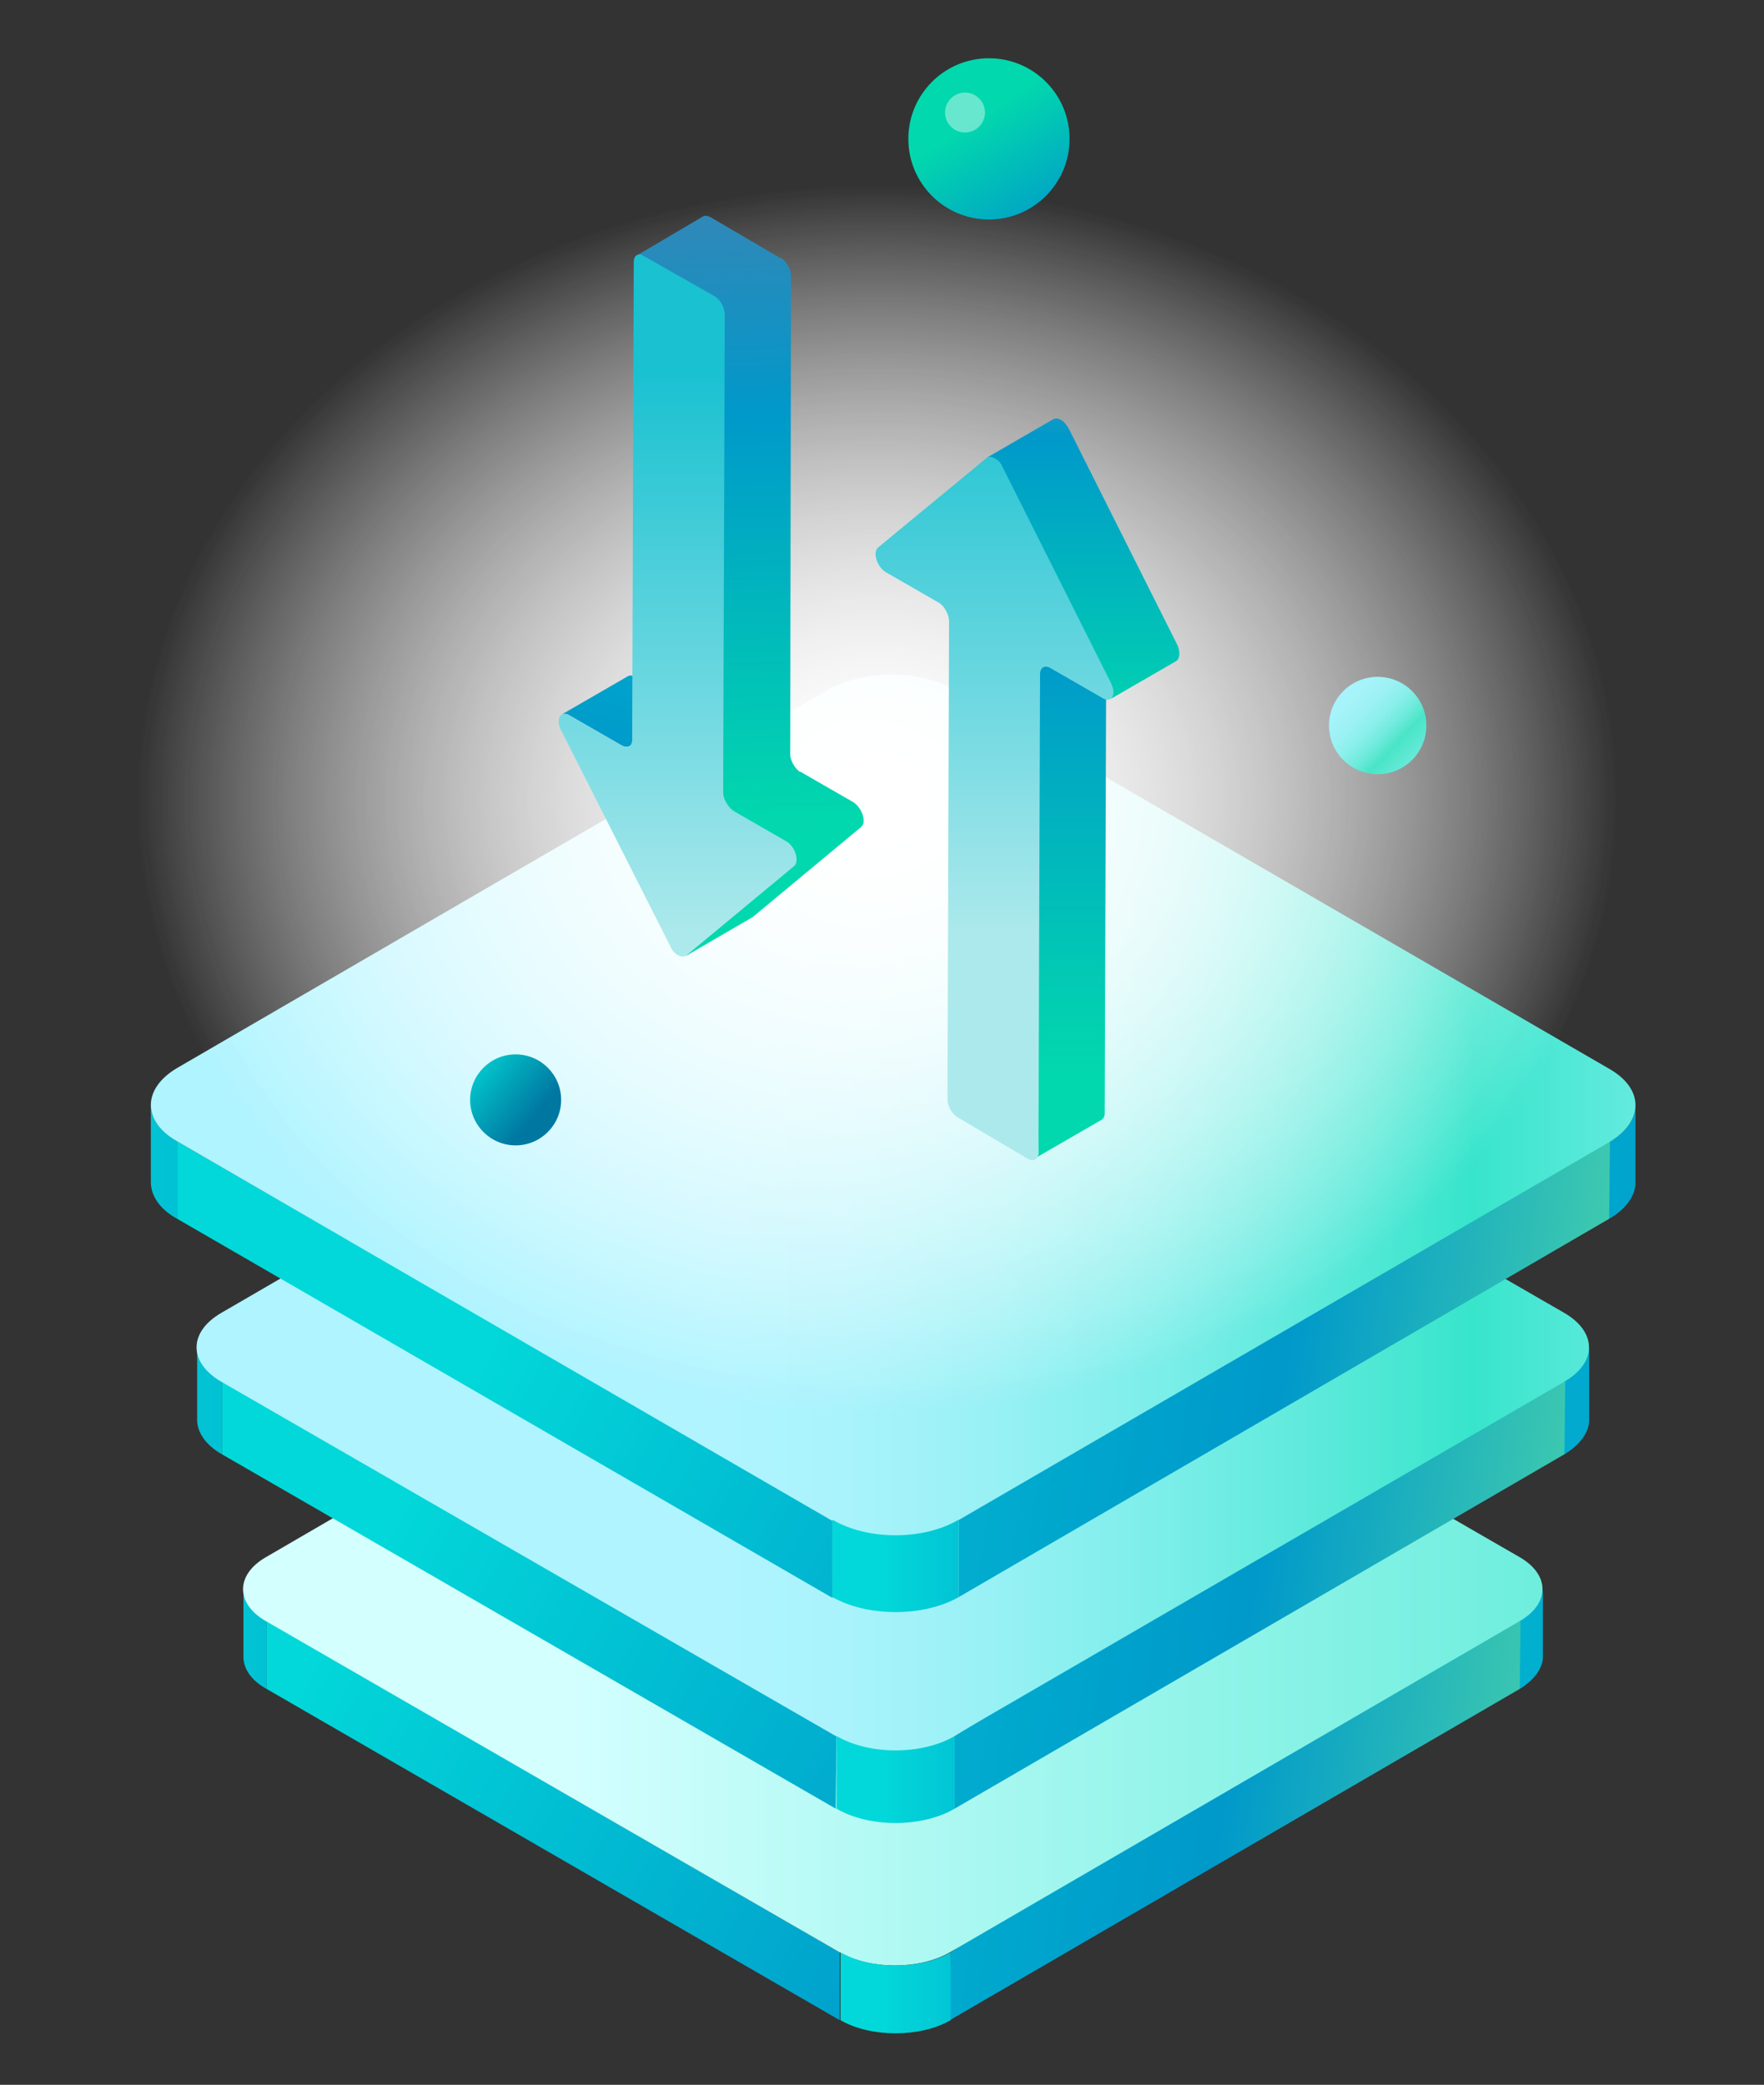 <?xml version="1.0" encoding="utf-8"?>
<!-- Generator: Adobe Illustrator 28.1.0, SVG Export Plug-In . SVG Version: 6.00 Build 0)  -->
<svg version="1.1" id="Layer_1" xmlns="http://www.w3.org/2000/svg" xmlns:xlink="http://www.w3.org/1999/xlink" x="0px" y="0px"
	 viewBox="0 0 221 261.2" style="enable-background:new 0 0 221 261.2;" xml:space="preserve">
<rect x="0" y="0" width="221" height="261.2" fill="#333333" stroke="none"/>
<style type="text/css">
	.st0{enable-background:new    ;}
	.st1{fill:url(#SVGID_1_);}
	.st2{fill:url(#SVGID_00000036940247862043310840000001168850894955395457_);}
	.st3{fill:url(#SVGID_00000060731588916376637530000010599079161330066362_);}
	.st4{fill:url(#SVGID_00000065791573943543427940000000864617556279040384_);}
	.st5{fill:url(#SVGID_00000017492235042053929730000005648089683182294718_);}
	.st6{fill:url(#SVGID_00000147901904945575367470000012787341429472043949_);}
	.st7{fill:url(#SVGID_00000098938860134540296330000006025707430938197177_);}
	.st8{fill:url(#SVGID_00000118373713770157051080000010965745233061011101_);}
	.st9{fill:url(#SVGID_00000176721622633886129610000007764759885177665430_);}
	.st10{fill:url(#SVGID_00000183933220594391978460000009948044065856060590_);}
	.st11{fill:url(#SVGID_00000036252689471166578580000013440007476648950437_);}
	.st12{fill:url(#SVGID_00000098220460210264984490000008178834196513237170_);}
	.st13{fill:url(#SVGID_00000167371034001457818330000005160100328357172610_);}
	.st14{fill:url(#SVGID_00000036229996025977578180000016764018866537185460_);}
	.st15{fill:url(#SVGID_00000111912792911410463750000001872626317724608903_);}
	.st16{fill:url(#SVGID_00000113344647647286034660000012451614132846872252_);}
	.st17{fill:url(#SVGID_00000170273971344003347650000012375992241075689914_);}
	.st18{fill:url(#SVGID_00000059292990297042682740000008816255297799142299_);}
	.st19{fill:url(#SVGID_00000014609512279143127750000017982562033781018524_);}
	.st20{fill:url(#SVGID_00000119102893846640014730000016935039480974289806_);}
	.st21{fill:#50B5D8;}
	.st22{fill:url(#SVGID_00000044890203843185397620000008531595296612311168_);}
	.st23{fill:url(#SVGID_00000000940807080227333890000009485606542300248739_);}
	.st24{fill:url(#SVGID_00000014607856368283122200000016113731072422352801_);}
	.st25{fill:url(#SVGID_00000074438679408555674000000001272643802015638716_);}
	.st26{fill:url(#SVGID_00000080181979452723752230000016527047674620386982_);}
	.st27{fill:url(#SVGID_00000076580425737710077980000001905653322146158976_);}
	.st28{fill:url(#SVGID_00000078767748101313730340000009750472622406036648_);}
	.st29{fill:url(#SVGID_00000036931758247702902060000007269686272570009998_);}
	.st30{opacity:0.4;fill:#FFFFFF;enable-background:new    ;}
	.st31{fill:url(#SVGID_00000159456591792165764350000003150336939753347978_);}
</style>
<g>
	<g>
		<g class="st0">
			<g>
				
					<linearGradient id="SVGID_1_" gradientUnits="userSpaceOnUse" x1="300.625" y1="59.24" x2="110.034" y2="58.212" gradientTransform="matrix(1 0 0 -1 0 264)">
					<stop  offset="0" style="stop-color:#64E79F"/>
					<stop  offset="0.34" style="stop-color:#0099CA"/>
					<stop  offset="1" style="stop-color:#02D8D9"/>
				</linearGradient>
				<path class="st1" d="M193.3,199.1v8.5c0,1.4-1.1,2.9-2.9,4l-2.1-9.4C190.2,201.1,193.3,200.6,193.3,199.1z"/>
			</g>
			<g>
				
					<linearGradient id="SVGID_00000063626238363375395530000000572188436484690317_" gradientUnits="userSpaceOnUse" x1="133.515" y1="58.65" x2="2.49" y2="58.65" gradientTransform="matrix(1 0 0 -1 0 264)">
					<stop  offset="0" style="stop-color:#64E79F"/>
					<stop  offset="0.34" style="stop-color:#0099CA"/>
					<stop  offset="1" style="stop-color:#02D8D9"/>
				</linearGradient>
				<path style="fill:url(#SVGID_00000063626238363375395530000000572188436484690317_);" d="M30.5,207.6v-8.5c0,1.5,1,2.9,2.9,4
					v8.5C31.4,210.5,30.5,209,30.5,207.6z"/>
			</g>
			<g>
				
					<linearGradient id="SVGID_00000034086056590477724530000001708445596798075561_" gradientUnits="userSpaceOnUse" x1="212.758" y1="28.047" x2="37.057" y2="53.242" gradientTransform="matrix(1 0 0 -1 0 264)">
					<stop  offset="0" style="stop-color:#64E79F"/>
					<stop  offset="0.34" style="stop-color:#0099CA"/>
					<stop  offset="1" style="stop-color:#02D8D9"/>
				</linearGradient>
				<polygon style="fill:url(#SVGID_00000034086056590477724530000001708445596798075561_);" points="190.5,203.1 190.4,211.6 
					119,253.1 119.1,244.6 184.7,201.3 				"/>
			</g>
			<g>
				
					<linearGradient id="SVGID_00000060730793186300615620000007339166033750464159_" gradientUnits="userSpaceOnUse" x1="161.033" y1="-15.277" x2="36.732" y2="54.069" gradientTransform="matrix(1 0 0 -1 0 264)">
					<stop  offset="0" style="stop-color:#64E79F"/>
					<stop  offset="0.34" style="stop-color:#0099CA"/>
					<stop  offset="1" style="stop-color:#02D8D9"/>
				</linearGradient>
				<polygon style="fill:url(#SVGID_00000060730793186300615620000007339166033750464159_);" points="105.2,244.6 105.2,253.1 
					33.4,211.6 33.4,203.1 				"/>
			</g>
			<g>
				
					<linearGradient id="SVGID_00000008857710639171698730000003019005234978144446_" gradientUnits="userSpaceOnUse" x1="259.206" y1="64.9" x2="66.854" y2="64.9" gradientTransform="matrix(1 0 0 -1 0 264)">
					<stop  offset="7.997360e-04" style="stop-color:#37E5CB"/>
					<stop  offset="0.983" style="stop-color:#D4FFFF"/>
				</linearGradient>
				<path style="fill:url(#SVGID_00000008857710639171698730000003019005234978144446_);" d="M190.4,195.1c3.8,2.2,3.8,5.8,0,8
					L119,244.6c-3.8,2.2-10,2.2-13.8,0l-71.9-41.5c-3.8-2.2-3.8-5.8,0-8l71.4-41.5c3.8-2.2,10-2.2,13.8,0L190.4,195.1z"/>
				<g class="st0">
					<g>
						<defs>
							<path id="SVGID_00000119815040393368605950000018342428435168620426_" d="M190.4,195.1c3.8,2.2,3.8,5.8,0,8L119,244.6
								c-3.8,2.2-10,2.2-13.8,0l-71.9-41.5c-3.8-2.2-3.8-5.8,0-8l71.4-41.5c3.8-2.2,10-2.2,13.8,0L190.4,195.1z"/>
						</defs>
						<clipPath id="SVGID_00000012443809019193799410000013194545830469158824_">
							<use xlink:href="#SVGID_00000119815040393368605950000018342428435168620426_"  style="overflow:visible;"/>
						</clipPath>
					</g>
				</g>
			</g>
			<g>
				
					<linearGradient id="SVGID_00000178183037796711453250000000511035505525901975_" gradientUnits="userSpaceOnUse" x1="155.877" y1="14.325" x2="110.518" y2="14.325" gradientTransform="matrix(1 0 0 -1 0 264)">
					<stop  offset="0" style="stop-color:#64E79F"/>
					<stop  offset="0.34" style="stop-color:#0099CA"/>
					<stop  offset="1" style="stop-color:#02D8D9"/>
				</linearGradient>
				<path style="fill:url(#SVGID_00000178183037796711453250000000511035505525901975_);" d="M119.1,244.6v8.5
					c-3.8,2.2-10,2.2-13.8,0v-8.5C109.1,246.8,115.3,246.8,119.1,244.6z"/>
			</g>
		</g>
	</g>
	<g>
		<g class="st0">
			<g>
				
					<linearGradient id="SVGID_00000011745260445129971420000002471504729430580393_" gradientUnits="userSpaceOnUse" x1="299.29" y1="89.046" x2="102.119" y2="87.984" gradientTransform="matrix(1 0 0 -1 0 264)">
					<stop  offset="0" style="stop-color:#64E79F"/>
					<stop  offset="0.34" style="stop-color:#0099CA"/>
					<stop  offset="1" style="stop-color:#02D8D9"/>
				</linearGradient>
				<path style="fill:url(#SVGID_00000011745260445129971420000002471504729430580393_);" d="M199.1,168.8v9.1
					c0,1.5-1.1,3.1-3.1,4.3l-1.6-1.9l-0.9-8.1C194,172,199.1,169.9,199.1,168.8z"/>
			</g>
			<g>
				
					<linearGradient id="SVGID_00000124884545744770250860000001990232211232650651_" gradientUnits="userSpaceOnUse" x1="135.054" y1="88.5" x2="-5.299" y2="88.5" gradientTransform="matrix(1 0 0 -1 0 264)">
					<stop  offset="0" style="stop-color:#64E79F"/>
					<stop  offset="0.34" style="stop-color:#0099CA"/>
					<stop  offset="1" style="stop-color:#02D8D9"/>
				</linearGradient>
				<path style="fill:url(#SVGID_00000124884545744770250860000001990232211232650651_);" d="M24.7,177.9v-9.1c0,1.6,1,3.1,3.1,4.3
					v9.1C25.7,181,24.7,179.4,24.7,177.9z"/>
			</g>
			<g>
				
					<linearGradient id="SVGID_00000020381777128400092860000011564963775616212123_" gradientUnits="userSpaceOnUse" x1="216.724" y1="55.708" x2="41.023" y2="80.903" gradientTransform="matrix(1 0 0 -1 0 264)">
					<stop  offset="0" style="stop-color:#64E79F"/>
					<stop  offset="0.34" style="stop-color:#0099CA"/>
					<stop  offset="1" style="stop-color:#02D8D9"/>
				</linearGradient>
				<polygon style="fill:url(#SVGID_00000020381777128400092860000011564963775616212123_);" points="196.1,173.1 196,182.2 
					119.6,226.6 119.6,217.5 189.1,174.9 				"/>
			</g>
			<g>
				
					<linearGradient id="SVGID_00000156553996582602049360000004249339931046744210_" gradientUnits="userSpaceOnUse" x1="172.328" y1="4.969" x2="48.028" y2="74.316" gradientTransform="matrix(1 0 0 -1 0 264)">
					<stop  offset="0" style="stop-color:#64E79F"/>
					<stop  offset="0.34" style="stop-color:#0099CA"/>
					<stop  offset="1" style="stop-color:#02D8D9"/>
				</linearGradient>
				<polygon style="fill:url(#SVGID_00000156553996582602049360000004249339931046744210_);" points="104.8,217.5 104.7,226.6 
					27.8,182.2 27.8,173.1 				"/>
			</g>
			<g>
				
					<linearGradient id="SVGID_00000081631870444475983250000008614843190234520208_" gradientUnits="userSpaceOnUse" x1="240.271" y1="95.2" x2="89.032" y2="95.2" gradientTransform="matrix(1 0 0 -1 0 264)">
					<stop  offset="0" style="stop-color:#A8F3FE"/>
					<stop  offset="0.108" style="stop-color:#8BEFF1"/>
					<stop  offset="0.341" style="stop-color:#41E6CF"/>
					<stop  offset="0.369" style="stop-color:#37E5CB"/>
					<stop  offset="0.475" style="stop-color:#56E9D8"/>
					<stop  offset="0.627" style="stop-color:#7CEEE9"/>
					<stop  offset="0.768" style="stop-color:#98F1F5"/>
					<stop  offset="0.891" style="stop-color:#A9F3FC"/>
					<stop  offset="0.983" style="stop-color:#AFF4FF"/>
				</linearGradient>
				<path style="fill:url(#SVGID_00000081631870444475983250000008614843190234520208_);" d="M196,164.5c4.1,2.4,4.1,6.2,0,8.6
					l-76.5,44.4c-4.1,2.4-10.7,2.4-14.8,0l-77-44.4c-4.1-2.4-4.1-6.2,0-8.6l76.5-44.4c4.1-2.4,10.7-2.4,14.8,0L196,164.5z"/>
				<g class="st0">
					<g>
						<defs>
							<path id="SVGID_00000116209860034680932050000018400955222084525751_" d="M196,164.5c4.1,2.4,4.1,6.2,0,8.6l-76.5,44.4
								c-4.1,2.4-10.7,2.4-14.8,0l-77-44.4c-4.1-2.4-4.1-6.2,0-8.6l76.5-44.4c4.1-2.4,10.7-2.4,14.8,0L196,164.5z"/>
						</defs>
						<clipPath id="SVGID_00000049212175841748464290000004332271352262079153_">
							<use xlink:href="#SVGID_00000116209860034680932050000018400955222084525751_"  style="overflow:visible;"/>
						</clipPath>
					</g>
				</g>
			</g>
			<g>
				
					<linearGradient id="SVGID_00000173150842599374574180000011946523002312844443_" gradientUnits="userSpaceOnUse" x1="155.877" y1="41.05" x2="110.518" y2="41.05" gradientTransform="matrix(1 0 0 -1 0 264)">
					<stop  offset="0" style="stop-color:#64E79F"/>
					<stop  offset="0.34" style="stop-color:#0099CA"/>
					<stop  offset="1" style="stop-color:#02D8D9"/>
				</linearGradient>
				<path style="fill:url(#SVGID_00000173150842599374574180000011946523002312844443_);" d="M119.6,217.5v9.1
					c-4.1,2.4-10.7,2.4-14.8,0v-9.1C108.9,219.9,115.5,219.9,119.6,217.5z"/>
			</g>
		</g>
	</g>
	<g>
		<g class="st0">
			<g>
				
					<linearGradient id="SVGID_00000057831894781596704150000009037236615161910190_" gradientUnits="userSpaceOnUse" x1="290.061" y1="118.873" x2="102.14" y2="117.86" gradientTransform="matrix(1 0 0 -1 0 264)">
					<stop  offset="0" style="stop-color:#64E79F"/>
					<stop  offset="0.34" style="stop-color:#0099CA"/>
					<stop  offset="1" style="stop-color:#02D8D9"/>
				</linearGradient>
				<path style="fill:url(#SVGID_00000057831894781596704150000009037236615161910190_);" d="M204.9,138.5v9.7
					c0,1.6-1.2,3.3-3.3,4.5l-2.3-4.1l2.4-5.6C203.8,141.8,204.9,140.1,204.9,138.5z"/>
			</g>
			<g>
				
					<linearGradient id="SVGID_00000115503132275876545800000016642321224453843372_" gradientUnits="userSpaceOnUse" x1="136.599" y1="118.45" x2="-13.109" y2="118.45" gradientTransform="matrix(1 0 0 -1 0 264)">
					<stop  offset="0" style="stop-color:#64E79F"/>
					<stop  offset="0.34" style="stop-color:#0099CA"/>
					<stop  offset="1" style="stop-color:#02D8D9"/>
				</linearGradient>
				<path style="fill:url(#SVGID_00000115503132275876545800000016642321224453843372_);" d="M18.9,148.1v-9.7
					c0,1.7,1.1,3.3,3.3,4.6v9.7C20,151.5,18.9,149.8,18.9,148.1z"/>
			</g>
			<g>
				
					<linearGradient id="SVGID_00000029031421501078356160000015520936646401346221_" gradientUnits="userSpaceOnUse" x1="220.762" y1="83.866" x2="45.061" y2="109.061" gradientTransform="matrix(1 0 0 -1 0 264)">
					<stop  offset="0" style="stop-color:#64E79F"/>
					<stop  offset="0.34" style="stop-color:#0099CA"/>
					<stop  offset="1" style="stop-color:#02D8D9"/>
				</linearGradient>
				<polygon style="fill:url(#SVGID_00000029031421501078356160000015520936646401346221_);" points="201.7,143 201.6,152.7 
					120.1,200.1 120.1,190.4 180.4,147.2 				"/>
			</g>
			<g>
				
					<linearGradient id="SVGID_00000147906304335390807360000014076785506303546799_" gradientUnits="userSpaceOnUse" x1="183.636" y1="25.237" x2="59.335" y2="94.584" gradientTransform="matrix(1 0 0 -1 0 264)">
					<stop  offset="0" style="stop-color:#64E79F"/>
					<stop  offset="0.34" style="stop-color:#0099CA"/>
					<stop  offset="1" style="stop-color:#02D8D9"/>
				</linearGradient>
				<polygon style="fill:url(#SVGID_00000147906304335390807360000014076785506303546799_);" points="104.3,190.4 104.3,200.2 
					22.2,152.7 22.2,143 				"/>
			</g>
			<g>
				
					<linearGradient id="SVGID_00000094603362410060753930000015355905738851241387_" gradientUnits="userSpaceOnUse" x1="240.271" y1="125.55" x2="89.032" y2="125.55" gradientTransform="matrix(1 0 0 -1 0 264)">
					<stop  offset="0" style="stop-color:#A8F3FE"/>
					<stop  offset="0.108" style="stop-color:#8BEFF1"/>
					<stop  offset="0.341" style="stop-color:#41E6CF"/>
					<stop  offset="0.369" style="stop-color:#37E5CB"/>
					<stop  offset="0.475" style="stop-color:#56E9D8"/>
					<stop  offset="0.627" style="stop-color:#7CEEE9"/>
					<stop  offset="0.768" style="stop-color:#98F1F5"/>
					<stop  offset="0.891" style="stop-color:#A9F3FC"/>
					<stop  offset="0.983" style="stop-color:#AFF4FF"/>
				</linearGradient>
				<path style="fill:url(#SVGID_00000094603362410060753930000015355905738851241387_);" d="M201.6,133.9c4.4,2.5,4.4,6.6,0,9.2
					L120,190.5c-4.4,2.5-11.4,2.5-15.8,0l-82-47.5c-4.4-2.5-4.4-6.6,0-9.2l81.6-47.4c4.4-2.5,11.4-2.5,15.8,0L201.6,133.9z"/>
				<g class="st0">
					<g>
						<defs>
							<path id="SVGID_00000085939327821490983770000009727282680195354789_" d="M201.6,133.9c4.4,2.5,4.4,6.6,0,9.2L120,190.5
								c-4.4,2.5-11.4,2.5-15.8,0l-82-47.5c-4.4-2.5-4.4-6.6,0-9.2l81.6-47.4c4.4-2.5,11.4-2.5,15.8,0L201.6,133.9z"/>
						</defs>
						<clipPath id="SVGID_00000153669846921362339090000004295521606794768770_">
							<use xlink:href="#SVGID_00000085939327821490983770000009727282680195354789_"  style="overflow:visible;"/>
						</clipPath>
					</g>
				</g>
			</g>
			<g>
				
					<linearGradient id="SVGID_00000157993128254912276150000005731670966865477282_" gradientUnits="userSpaceOnUse" x1="155.877" y1="67.812" x2="110.518" y2="67.812" gradientTransform="matrix(1 0 0 -1 0 264)">
					<stop  offset="0" style="stop-color:#64E79F"/>
					<stop  offset="0.34" style="stop-color:#0099CA"/>
					<stop  offset="1" style="stop-color:#02D8D9"/>
				</linearGradient>
				<path style="fill:url(#SVGID_00000157993128254912276150000005731670966865477282_);" d="M120.1,190.4v9.7
					c-4.4,2.5-11.4,2.5-15.8,0v-9.7C108.7,193,115.7,193,120.1,190.4z"/>
			</g>
		</g>
	</g>
	
		<radialGradient id="SVGID_00000149379154643915616620000012095940794908828826_" cx="109.9" cy="1146.663" r="94.38" gradientTransform="matrix(1 0 0 -0.83 0 1051.901)" gradientUnits="userSpaceOnUse">
		<stop  offset="0" style="stop-color:#FFFFFF"/>
		<stop  offset="0.983" style="stop-color:#FFFFFF;stop-opacity:0"/>
	</radialGradient>
	
		<ellipse style="fill:url(#SVGID_00000149379154643915616620000012095940794908828826_);" cx="109.9" cy="100.4" rx="94.4" ry="78.3"/>
	
		<radialGradient id="SVGID_00000083780635094140544210000013840217696125268111_" cx="109.9" cy="1146.663" r="94.38" gradientTransform="matrix(1 0 0 -0.83 0 1051.901)" gradientUnits="userSpaceOnUse">
		<stop  offset="0" style="stop-color:#FFFFFF"/>
		<stop  offset="0.983" style="stop-color:#FFFFFF;stop-opacity:0"/>
	</radialGradient>
	
		<ellipse style="fill:url(#SVGID_00000083780635094140544210000013840217696125268111_);" cx="109.9" cy="100.4" rx="94.4" ry="78.3"/>
	<g>
		<g class="st0">
			<g>
				<path class="st21" d="M94.2,115l-8.3,4.8c0,0,0.1,0,0.1-0.1L94.2,115C94.2,114.9,94.2,115,94.2,115z"/>
			</g>
			
				<linearGradient id="SVGID_00000109749219580232964490000006906146328590672025_" gradientUnits="userSpaceOnUse" x1="67.018" y1="137.154" x2="96.156" y2="230.902" gradientTransform="matrix(1 0 0 -1 0 264)">
				<stop  offset="0" style="stop-color:#91E79F"/>
				<stop  offset="0.34" style="stop-color:#0099CA"/>
				<stop  offset="1" style="stop-color:#02D8D9"/>
			</linearGradient>
			<path style="fill:url(#SVGID_00000109749219580232964490000006906146328590672025_);" d="M86.2,88.6l-6.6-3.8
				c-0.4-0.2-0.7-0.2-0.9-0.1l-8.3,4.8c0.2-0.1,0.6-0.1,0.9,0.1l6.6,3.8c0.4,0.2,0.7,0.2,0.9,0.1l8.3-4.8
				C86.9,88.8,86.6,88.8,86.2,88.6z"/>
			
				<linearGradient id="SVGID_00000134936035020120850970000000982089724360210832_" gradientUnits="userSpaceOnUse" x1="92.678" y1="25.439" x2="95.13" y2="103.22">
				<stop  offset="1.614687e-07" style="stop-color:#3387B7"/>
				<stop  offset="0.34" style="stop-color:#0099CA"/>
				<stop  offset="1" style="stop-color:#02D8AD"/>
			</linearGradient>
			<path style="fill:url(#SVGID_00000134936035020120850970000000982089724360210832_);" d="M106.9,100.5l-6.6-3.8l-0.1,0
				c-0.7-0.5-1.2-1.5-1.2-2.2l0.1-59.9l0,0c0-0.9-0.6-1.9-1.3-2.3l-0.1,0L89,27.2c-0.4-0.2-0.7-0.2-0.9-0.1L79.8,32
				c0.2-0.1,0.6-0.1,0.9,0.1c0,0,9.2,69.7,10,70.2L86,119.7l8.3-4.8l13.6-11.3C108.6,103,108,101.2,106.9,100.5z"/>
			<g>
				
					<linearGradient id="SVGID_00000083050766696184157780000002352186553492379823_" gradientUnits="userSpaceOnUse" x1="84.9" y1="217.394" x2="84.9" y2="145.668" gradientTransform="matrix(1 0 0 -1 0 264)">
					<stop  offset="0" style="stop-color:#1AC1D1"/>
					<stop  offset="0.983" style="stop-color:#ACE9EC"/>
				</linearGradient>
				<path style="fill:url(#SVGID_00000083050766696184157780000002352186553492379823_);" d="M89.5,37.1c0.7,0.4,1.3,1.4,1.3,2.3
					l-0.2,59.9c0,0.8,0.6,1.8,1.3,2.3l6.6,3.8c1.1,0.6,1.7,2.5,1,3.1L86,119.7c-0.3,0.2-0.6,0.2-1,0s-0.8-0.6-1-1.1L70.3,91.5
					c-0.7-1.4-0.1-2.5,1-1.9l6.6,3.8c0.7,0.4,1.3,0.1,1.3-0.7l0.2-59.9c0-0.8,0.6-1.2,1.3-0.7L89.5,37.1z"/>
			</g>
		</g>
		<g class="st0">
			
				<linearGradient id="SVGID_00000183968115058144681190000013591719712918469259_" gradientUnits="userSpaceOnUse" x1="133.397" y1="209.209" x2="133.397" y2="129.637" gradientTransform="matrix(1 0 0 -1 0 264)">
				<stop  offset="0" style="stop-color:#76A79F"/>
				<stop  offset="0.34" style="stop-color:#0099CA"/>
				<stop  offset="1" style="stop-color:#02D8AD"/>
			</linearGradient>
			<path style="fill:url(#SVGID_00000183968115058144681190000013591719712918469259_);" d="M128.2,81.6l1.9,62.7
				c0,0.4-0.1,0.7-0.4,0.8l8.3-4.8c0.2-0.1,0.4-0.4,0.4-0.8l0.2-59.9L128.2,81.6z"/>
			
				<linearGradient id="SVGID_00000065067237426507491320000008949932330667108261_" gradientUnits="userSpaceOnUse" x1="135.691" y1="229.362" x2="135.691" y2="170.241" gradientTransform="matrix(1 0 0 -1 0 264)">
				<stop  offset="0" style="stop-color:#76A79F"/>
				<stop  offset="0.34" style="stop-color:#0099CA"/>
				<stop  offset="1" style="stop-color:#02D8AD"/>
			</linearGradient>
			<path style="fill:url(#SVGID_00000065067237426507491320000008949932330667108261_);" d="M147.5,80.8l-13.6-27.1
				c-0.3-0.5-0.6-0.9-1-1.1c-0.3-0.2-0.7-0.2-0.9-0.1l-8.3,4.8c0.3-0.1,12.4,26.3,12.4,26.3l2.5,2.2c0.5,0.9,1,1.5,0.5,1.8l8.3-4.8
				C147.8,82.5,147.9,81.7,147.5,80.8z"/>
			<g>
				
					<linearGradient id="SVGID_00000101793924067482737670000005107936753711885236_" gradientUnits="userSpaceOnUse" x1="124.6" y1="217.394" x2="124.6" y2="145.668" gradientTransform="matrix(1 0 0 -1 0 264)">
					<stop  offset="0" style="stop-color:#1AC1D1"/>
					<stop  offset="0.983" style="stop-color:#ACE9EC"/>
				</linearGradient>
				<path style="fill:url(#SVGID_00000101793924067482737670000005107936753711885236_);" d="M124.6,57.4c0.4,0.2,0.8,0.6,1,1.1
					l13.6,27.1c0.7,1.4,0.1,2.5-1,1.9l-6.6-3.8c-0.7-0.4-1.3-0.1-1.3,0.8l-0.2,59.9c0,0.8-0.6,1.2-1.3,0.8L120,140
					c-0.7-0.4-1.3-1.4-1.3-2.3l0.2-59.9c0-0.8-0.6-1.9-1.3-2.3l-6.6-3.8c-1.1-0.6-1.7-2.5-1-3.1l13.7-11.3
					C123.9,57.2,124.2,57.2,124.6,57.4z"/>
			</g>
		</g>
	</g>
	
		<linearGradient id="SVGID_00000096755480237263080020000006509712259830611855_" gradientUnits="userSpaceOnUse" x1="59.171" y1="130.671" x2="67.055" y2="124.178" gradientTransform="matrix(1 0 0 -1 0 264)">
		<stop  offset="0" style="stop-color:#02CED0"/>
		<stop  offset="1" style="stop-color:#0077A1"/>
	</linearGradient>
	<circle style="fill:url(#SVGID_00000096755480237263080020000006509712259830611855_);" cx="64.6" cy="137.8" r="5.7"/>
	<g>
		
			<linearGradient id="SVGID_00000031909424044573588790000002758454599476497073_" gradientUnits="userSpaceOnUse" x1="136.504" y1="227.055" x2="122.236" y2="249.18" gradientTransform="matrix(1 0 0 -1 0 264)">
			<stop  offset="0" style="stop-color:#76A79F"/>
			<stop  offset="0.34" style="stop-color:#0099CA"/>
			<stop  offset="1" style="stop-color:#02D8AD"/>
		</linearGradient>
		<circle style="fill:url(#SVGID_00000031909424044573588790000002758454599476497073_);" cx="123.9" cy="17.4" r="10.1"/>
		<circle class="st30" cx="120.9" cy="14.1" r="2.5"/>
	</g>
	
		<linearGradient id="SVGID_00000135684661168920654220000013722290080067969446_" gradientUnits="userSpaceOnUse" x1="183.489" y1="162.56" x2="159.953" y2="185.342" gradientTransform="matrix(1 0 0 -1 0 264)">
		<stop  offset="0" style="stop-color:#A8F3FE"/>
		<stop  offset="6.305190e-02" style="stop-color:#A0F2F9"/>
		<stop  offset="0.163" style="stop-color:#89EEEC"/>
		<stop  offset="0.285" style="stop-color:#64E9D7"/>
		<stop  offset="0.364" style="stop-color:#49E5C7"/>
		<stop  offset="0.385" style="stop-color:#59E7D0"/>
		<stop  offset="0.428" style="stop-color:#74EBDE"/>
		<stop  offset="0.477" style="stop-color:#8AEFEA"/>
		<stop  offset="0.535" style="stop-color:#9BF1F4"/>
		<stop  offset="0.606" style="stop-color:#A6F3FA"/>
		<stop  offset="0.706" style="stop-color:#ADF4FE"/>
		<stop  offset="0.983" style="stop-color:#AFF4FF"/>
	</linearGradient>
	<circle style="fill:url(#SVGID_00000135684661168920654220000013722290080067969446_);" cx="172.6" cy="90.9" r="6.1"/>
</g>
</svg>
